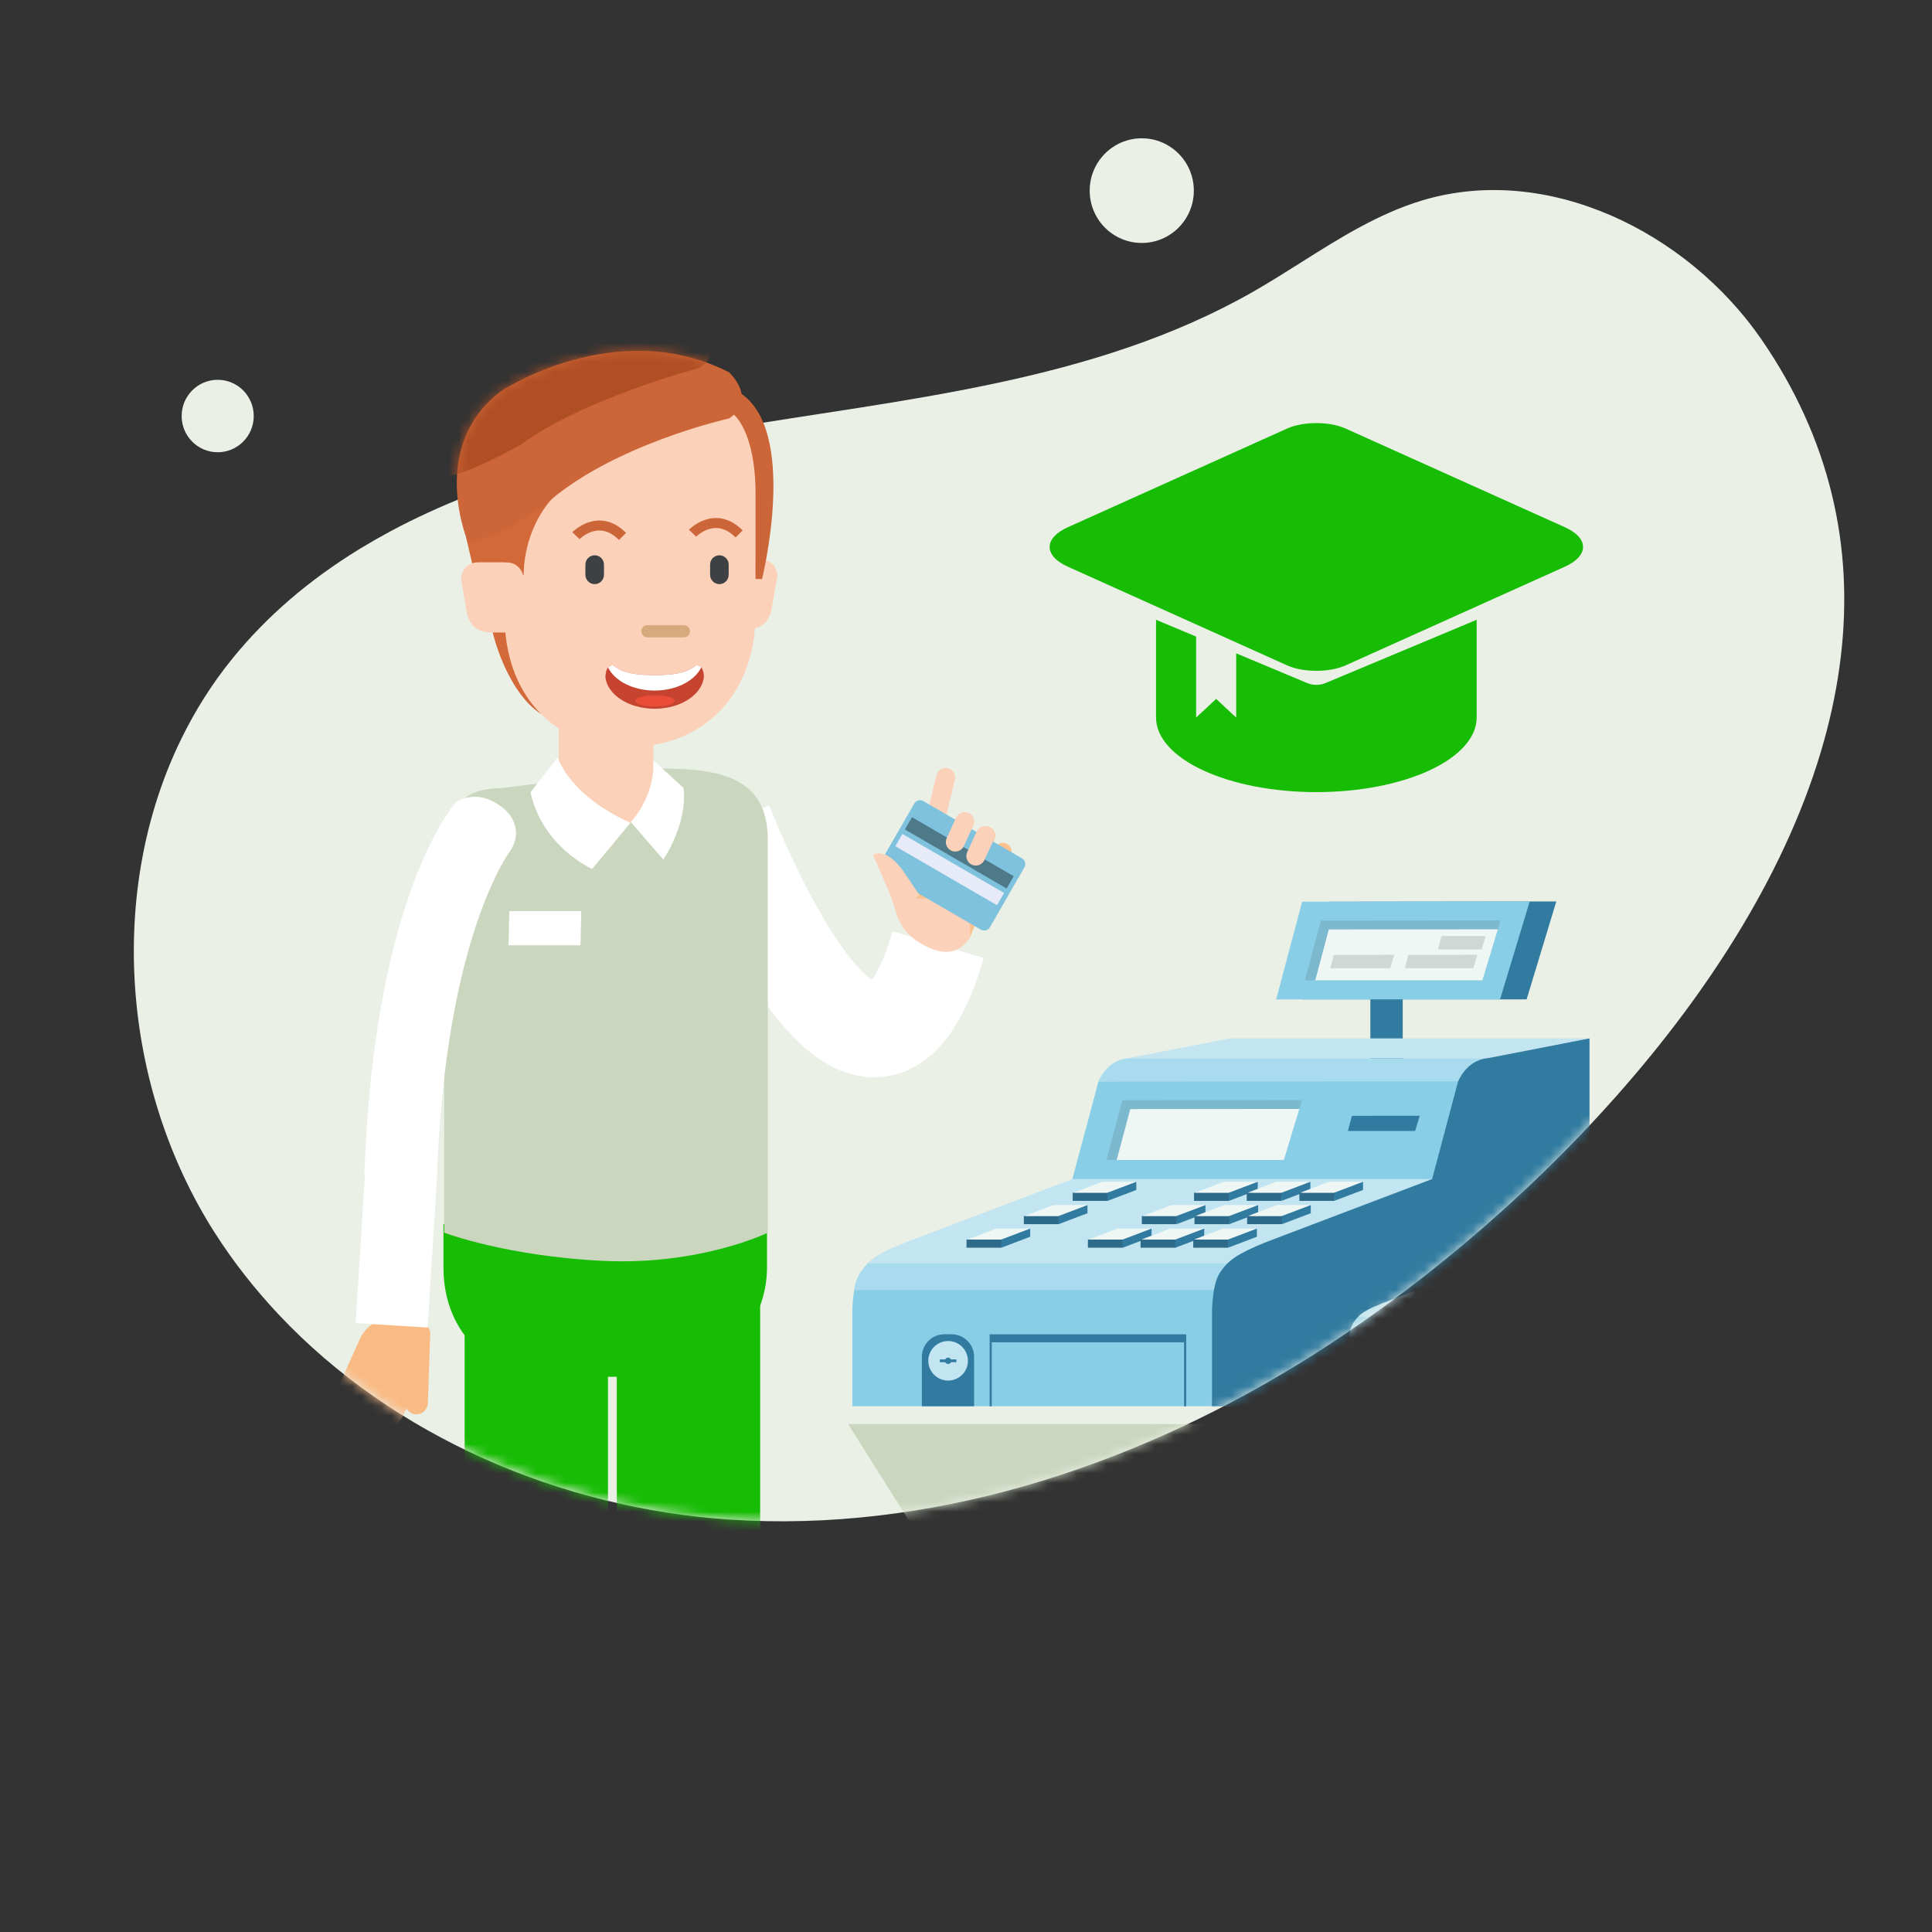 <svg width="200" height="200" viewBox="0 0 200 200" fill="none" xmlns="http://www.w3.org/2000/svg">
<rect x="0" y="0" width="200" height="200" fill="#333333" stroke="none"/>
<path fill-rule="evenodd" clip-rule="evenodd" d="M134.42 141.206C134.801 140.972 135.177 140.738 135.555 140.501C156.47 127.375 181.547 102.883 188.836 76.642C190.409 70.978 191.154 65.234 190.849 59.504C190.551 53.912 189.247 48.334 186.744 42.859C185.552 40.252 184.093 37.667 182.332 35.117C174.658 24.004 160.21 16.862 147.257 20.739C142.716 22.098 138.688 24.64 134.658 27.184C133.028 28.213 131.397 29.242 129.732 30.194C113.147 39.667 93.429 41.287 74.602 44.474C62.877 46.461 50.75 49.454 40.377 55.022C39.366 55.565 38.371 56.132 37.395 56.725L37.14 56.881C32.153 59.946 27.662 63.694 23.935 68.326C21.911 70.841 20.205 73.559 18.8 76.419C11.016 92.269 12.615 112.537 22.227 127.606C24.165 130.644 26.387 133.464 28.835 136.068C40.721 148.714 58.066 156.147 75.536 157.307C96.05 158.67 116.556 152.09 134.137 141.378L134.42 141.206Z" fill="#EBF0E6"/>
<mask id="mask0_2_190" style="mask-type:alpha" maskUnits="userSpaceOnUse" x="13" y="19" width="178" height="139">
<path fill-rule="evenodd" clip-rule="evenodd" d="M134.42 141.206C134.801 140.972 135.177 140.738 135.555 140.501C156.47 127.375 181.547 102.883 188.836 76.642C190.409 70.978 191.154 65.234 190.849 59.504C190.551 53.912 189.247 48.334 186.744 42.859C185.552 40.252 184.093 37.667 182.332 35.117C174.658 24.004 160.21 16.862 147.257 20.739C142.716 22.098 138.688 24.64 134.658 27.184C133.028 28.213 131.397 29.242 129.732 30.194C113.147 39.667 94.363 17.551 75.536 20.739C63.812 22.725 47.769 24.625 37.395 30.194C36.385 30.736 38.371 56.132 37.395 56.725L37.14 56.881C32.153 59.946 27.662 63.694 23.935 68.326C21.911 70.841 20.205 73.559 18.8 76.419C11.016 92.269 12.615 112.537 22.227 127.606C24.165 130.644 26.387 133.464 28.835 136.068C40.721 148.714 58.066 156.147 75.536 157.307C96.05 158.67 116.556 152.09 134.137 141.378L134.42 141.206Z" fill="#EBF0E6"/>
</mask>
<g mask="url(#mask0_2_190)">
<path d="M75.047 85.151C75.047 85.151 89.658 123.366 97.118 97.793" stroke="white" stroke-width="9.828"/>
<path fill-rule="evenodd" clip-rule="evenodd" d="M95.088 88.312L92.864 93.831C92.647 94.373 92.908 94.993 93.448 95.212L99.087 97.501C99.629 97.722 100.245 97.459 100.463 96.915L102.603 91.609C102.603 91.609 102.548 89.028 99.807 87.915C96.762 86.677 95.088 88.312 95.088 88.312Z" fill="#FAC28E"/>
<path fill-rule="evenodd" clip-rule="evenodd" d="M98.126 79.524C98.653 79.653 98.976 80.184 98.849 80.712L96.704 89.625C96.577 90.155 96.048 90.48 95.522 90.353C94.995 90.225 94.671 89.693 94.799 89.163L96.944 80.25C97.069 79.72 97.6 79.395 98.126 79.524Z" fill="#FBD1BA"/>
<path fill-rule="evenodd" clip-rule="evenodd" d="M102.605 85.711C103.048 86.022 103.155 86.637 102.846 87.08L97.614 94.597C97.303 95.043 96.691 95.153 96.247 94.841C95.803 94.529 95.696 93.916 96.006 93.47L101.239 85.954C101.549 85.508 102.161 85.399 102.605 85.711Z" fill="#FAC28E"/>
<path fill-rule="evenodd" clip-rule="evenodd" d="M104.337 87.409C104.74 87.69 104.837 88.247 104.557 88.653L99.807 95.474C99.526 95.879 98.971 95.977 98.569 95.694C98.164 95.411 98.069 94.855 98.348 94.451L103.098 87.628C103.381 87.225 103.935 87.126 104.337 87.409Z" fill="#FAC28E"/>
<path fill-rule="evenodd" clip-rule="evenodd" d="M100.463 96.916C100.463 96.916 99.349 99.484 96.257 98.146C96.257 98.146 91.575 96.247 93.448 93.031L100.218 93.022L100.463 96.916Z" fill="#FBD1BA"/>
<path fill-rule="evenodd" clip-rule="evenodd" d="M91.08 89.376C90.891 89.704 91.004 90.125 91.33 90.314L101.543 96.241C101.871 96.43 102.289 96.318 102.478 95.989L106.045 89.794C106.234 89.465 106.122 89.045 105.795 88.856L95.581 82.929C95.255 82.74 94.835 82.853 94.647 83.181L91.08 89.376Z" fill="#7EC2DE"/>
<path fill-rule="evenodd" clip-rule="evenodd" d="M93.68 85.872L104.203 91.978L104.936 90.705L94.412 84.598L93.68 85.872Z" fill="#4E7988"/>
<path fill-rule="evenodd" clip-rule="evenodd" d="M92.684 87.603L103.207 93.709L103.939 92.436L93.416 86.329L92.684 87.603Z" fill="#E7EAF7"/>
<path fill-rule="evenodd" clip-rule="evenodd" d="M100.275 84.153C100.767 84.378 100.985 84.962 100.762 85.457L99.786 87.575C99.562 88.068 98.981 88.289 98.487 88.065C97.995 87.839 97.777 87.256 98.001 86.76L98.976 84.643C99.2 84.147 99.781 83.929 100.275 84.153Z" fill="#FBD1BA"/>
<path fill-rule="evenodd" clip-rule="evenodd" d="M102.397 85.604C102.891 85.828 103.108 86.412 102.885 86.907L101.909 89.024C101.686 89.519 101.105 89.74 100.61 89.515C100.117 89.29 99.899 88.705 100.123 88.211L101.099 86.094C101.322 85.597 101.903 85.379 102.397 85.604Z" fill="#FBD1BA"/>
<path fill-rule="evenodd" clip-rule="evenodd" d="M93.046 95.294L92.191 92.71L90.383 88.513C90.383 88.513 91.73 87.408 93.855 90.682L95.145 92.614L93.046 95.294Z" fill="#FBD1BA"/>
<path d="M71.271 123.139V177.487" stroke="#17BC05" stroke-width="14.839"/>
<path d="M55.517 131.719V186.068" stroke="#17BC05" stroke-width="14.839"/>
<path fill-rule="evenodd" clip-rule="evenodd" d="M79.401 126.738V131.202C79.401 137.455 74.35 142.525 68.122 142.525H57.184C50.956 142.525 45.907 138.19 45.907 131.202V126.738H79.401Z" fill="#17BC05"/>
<path fill-rule="evenodd" clip-rule="evenodd" d="M79.479 127.607V86.922C79.479 80.372 74.428 79.554 68.2 79.554L51.785 81.597C45.555 81.597 45.987 86.908 45.987 93.459V127.607C45.987 127.607 52.407 130.045 62.429 130.524C72.555 131.008 79.479 127.607 79.479 127.607Z" fill="#CAD6BE"/>
<path fill-rule="evenodd" clip-rule="evenodd" d="M67.649 83.107C67.649 85.026 66.262 84.609 64.668 85.422C64 85.761 63.543 88.031 62.744 88.031C60.035 88.031 57.84 85.826 57.84 83.107V64.325C57.84 61.606 60.035 59.402 62.744 59.402C65.452 59.402 67.649 61.606 67.649 64.325V83.107Z" fill="#FBD1BA"/>
<path fill-rule="evenodd" clip-rule="evenodd" d="M57.724 78.402C57.724 78.402 58.877 82.305 65.261 85.183L61.295 89.953C61.295 89.953 56.145 87.684 54.914 82.015L57.724 78.402Z" fill="white"/>
<path fill-rule="evenodd" clip-rule="evenodd" d="M67.625 78.704C67.625 78.704 68.009 82.015 65.305 85.103L68.665 88.979C68.665 88.979 71.248 85.204 70.747 81.55L67.625 78.704Z" fill="white"/>
<path fill-rule="evenodd" clip-rule="evenodd" d="M51.008 65.476C51.008 65.476 52.366 71.51 56.018 73.926L55.469 64.314C55.469 64.314 51.002 59.944 51.008 65.476Z" fill="#D36839"/>
<path fill-rule="evenodd" clip-rule="evenodd" d="M74 63.408C74 64.365 74.773 65.141 75.727 65.141H77.194C78.148 65.141 79.254 64.967 79.807 63.408L80.478 59.62C80.478 58.663 79.705 57.888 78.752 57.888H75.727C74.773 57.888 74 58.663 74 59.62V63.408Z" fill="#FBD1BA"/>
<path fill-rule="evenodd" clip-rule="evenodd" d="M78.209 63.6C78.209 71.78 72.947 77.334 65.01 77.334C57.074 77.334 52.221 71.78 52.221 63.6V50.438C52.112 42.943 64.66 39.323 72.596 39.323C72.596 39.323 78.442 38.371 78.209 50.438V63.6Z" fill="#FBD1BA"/>
<path fill-rule="evenodd" clip-rule="evenodd" d="M71.424 65.346C71.424 65.695 71.141 65.979 70.794 65.979H67.015C66.669 65.979 66.386 65.695 66.386 65.346C66.386 64.997 66.669 64.715 67.015 64.715H70.794C71.141 64.715 71.424 64.997 71.424 65.346Z" fill="#D8A97D"/>
<path fill-rule="evenodd" clip-rule="evenodd" d="M62.524 59.503C62.524 60.036 62.093 60.468 61.562 60.468C61.028 60.468 60.599 60.036 60.599 59.503V58.449C60.599 57.916 61.028 57.483 61.562 57.483C62.093 57.483 62.524 57.916 62.524 58.449V59.503Z" fill="#3E4144"/>
<path fill-rule="evenodd" clip-rule="evenodd" d="M73.508 59.503C73.508 60.036 73.94 60.468 74.47 60.468C75.002 60.468 75.432 60.036 75.432 59.503V58.449C75.432 57.916 75.002 57.483 74.47 57.483C73.94 57.483 73.508 57.916 73.508 58.449V59.503Z" fill="#3E4144"/>
<path fill-rule="evenodd" clip-rule="evenodd" d="M72.872 70.02C72.717 71.887 70.496 73.368 67.766 73.368C65.078 73.368 62.884 71.925 62.668 70.097C62.688 69.572 62.803 69.272 62.945 69.102C63.155 68.847 63.412 68.87 63.522 68.893C64.436 69.703 65.994 69.888 67.766 69.888C69.541 69.888 71.092 69.703 72.012 68.893C72.114 68.87 72.378 68.839 72.596 69.094C72.731 69.256 72.845 69.541 72.872 70.02Z" fill="#C5432F"/>
<path fill-rule="evenodd" clip-rule="evenodd" d="M72.596 69.094C71.903 70.483 70.008 71.486 67.766 71.486C65.533 71.486 63.635 70.491 62.945 69.102C63.155 68.847 63.412 68.87 63.522 68.894C64.436 69.703 65.994 69.888 67.766 69.888C69.541 69.888 71.092 69.703 72.012 68.894C72.114 68.87 72.378 68.839 72.596 69.094Z" fill="white"/>
<path fill-rule="evenodd" clip-rule="evenodd" d="M69.845 72.556C69.845 72.88 68.929 73.143 67.798 73.143C66.669 73.143 65.751 72.88 65.751 72.556C65.751 72.233 66.669 71.97 67.798 71.97C68.929 71.97 69.845 72.233 69.845 72.556Z" fill="#E94D38"/>
<path d="M59.622 55.453C59.622 55.453 61.955 53.034 64.443 55.532" stroke="#CC6537" stroke-width="1.034"/>
<path d="M71.693 55.196C71.693 55.196 74.026 52.776 76.513 55.274" stroke="#CC6537" stroke-width="1.034"/>
<path fill-rule="evenodd" clip-rule="evenodd" d="M76.513 40.615C76.513 40.615 75.977 41.68 75.977 42.93C75.977 42.93 78.209 44.683 78.209 51.052V59.934H78.889C78.889 59.934 82.735 44.437 76.513 40.615Z" fill="#CC6537"/>
<path fill-rule="evenodd" clip-rule="evenodd" d="M57.18 51.603C57.18 51.603 54.288 54.406 54.203 59.549H52.221V58.222H49.449L48.88 58.32L48.239 55.576C48.239 55.576 52.752 50.692 57.18 51.603Z" fill="#D36839"/>
<path fill-rule="evenodd" clip-rule="evenodd" d="M75.486 43.313C75.486 43.313 63.204 46.043 56.307 52.361C56.307 52.361 51.161 55.846 48.459 56.164C48.459 56.164 44.204 46.24 51.904 40.468C51.904 40.468 63.795 32.586 75.486 38.545C75.486 38.545 78.46 41.315 75.486 43.313Z" fill="#CC6537"/>
<mask id="mask1_2_190" style="mask-type:alpha" maskUnits="userSpaceOnUse" x="47" y="36" width="30" height="21">
<path fill-rule="evenodd" clip-rule="evenodd" d="M75.486 43.313C75.486 43.313 63.204 46.043 56.307 52.361C56.307 52.361 51.161 55.846 48.459 56.164C48.459 56.164 44.204 46.24 51.904 40.468C51.904 40.468 63.795 32.586 75.486 38.545C75.486 38.545 78.46 41.315 75.486 43.313Z" fill="white"/>
</mask>
<g mask="url(#mask1_2_190)">
<path fill-rule="evenodd" clip-rule="evenodd" d="M72.314 38.114C72.314 38.114 60.328 41.29 53.955 46.003C53.955 46.003 49.108 48.767 46.45 49.293C46.45 49.293 41.484 43.738 48.695 39.261C48.695 39.261 59.908 32.979 71.957 35.195C71.957 35.195 75.117 36.527 72.314 38.114Z" fill="#B04F24"/>
</g>
<path fill-rule="evenodd" clip-rule="evenodd" d="M54.202 63.743C54.202 64.701 53.429 65.476 52.476 65.476H51.008C50.055 65.476 48.949 65.302 48.395 63.743L47.724 59.956C47.724 58.998 48.497 58.222 49.449 58.222H52.476C53.429 58.222 54.202 58.998 54.202 59.956V63.743Z" fill="#FBD1BA"/>
<path fill-rule="evenodd" clip-rule="evenodd" d="M47.142 83.115C47.142 83.115 49.317 81.316 52.231 83.772C52.231 83.772 54.365 85.479 52.909 87.96C52.841 88.044 46.099 96.763 45.23 121.874L37.713 121.612C38.675 93.903 46.278 84.138 47.142 83.115Z" fill="white"/>
<path fill-rule="evenodd" clip-rule="evenodd" d="M41.745 146.508C40.907 148.359 39.196 148.166 37.351 147.327C35.508 146.49 34.231 145.326 35.065 143.475L37.263 138.599C38.096 136.748 40.266 135.926 42.111 136.764C43.955 137.601 44.773 139.78 43.938 141.632L41.745 146.508Z" fill="#F9BA83"/>
<path fill-rule="evenodd" clip-rule="evenodd" d="M44.289 145.257C44.267 145.916 43.718 146.43 43.058 146.408C42.406 146.385 41.893 145.832 41.915 145.174L42.162 138.024C42.188 137.366 42.739 136.851 43.392 136.874C44.048 136.896 44.562 137.45 44.537 138.106L44.289 145.257Z" fill="#F9BA83"/>
<path fill-rule="evenodd" clip-rule="evenodd" d="M36.82 136.966L44.267 137.426L45.281 121.192L37.835 120.733L36.82 136.966Z" fill="white"/>
<path fill-rule="evenodd" clip-rule="evenodd" d="M52.64 97.858H60.092L60.174 94.32H52.722L52.64 97.858Z" fill="white"/>
<path fill-rule="evenodd" clip-rule="evenodd" d="M145.21 110.742H141.86V101.487H145.21V110.742Z" fill="#317BA0"/>
<path fill-rule="evenodd" clip-rule="evenodd" d="M161.109 93.317L158.035 103.458H134.861L137.554 93.345L158.356 93.32L161.109 93.317Z" fill="#317BA0"/>
<path fill-rule="evenodd" clip-rule="evenodd" d="M88.232 135.998V145.576H136.884V132.334H88.755C88.612 132.702 88.509 133.124 88.433 133.546C88.212 134.765 88.232 135.998 88.232 135.998Z" fill="#89CEE7"/>
<path fill-rule="evenodd" clip-rule="evenodd" d="M88.433 133.546H139.533V129.137H92.514C91.217 129.722 90.418 130.211 89.826 130.789C89.514 131.094 89.26 131.423 89.017 131.804C88.73 132.258 88.548 132.901 88.433 133.546Z" fill="#A8DBEE"/>
<path fill-rule="evenodd" clip-rule="evenodd" d="M89.826 130.789H157.193V116.982H112.366L111.019 122.053L93.737 128.616C91.683 129.454 90.585 130.049 89.826 130.789Z" fill="#C2E5F1"/>
<path fill-rule="evenodd" clip-rule="evenodd" d="M151.328 111.912L148.254 122.053H111.019L113.714 111.94L151.328 111.912Z" fill="#89CEE7"/>
<path fill-rule="evenodd" clip-rule="evenodd" d="M158.356 93.317L155.283 103.458H132.107L134.8 93.345L158.356 93.317Z" fill="#89CEE7"/>
<path fill-rule="evenodd" clip-rule="evenodd" d="M135.085 101.487H153.459L155.06 96.202L155.337 95.286L136.732 95.304L135.085 101.487Z" fill="#7CB8CE"/>
<path fill-rule="evenodd" clip-rule="evenodd" d="M164.546 107.493H127.308L116.766 109.544H154.003L164.546 107.493Z" fill="#C2E5F1"/>
<path fill-rule="evenodd" clip-rule="evenodd" d="M113.714 111.94H158.206L154.003 109.544H116.766C114.738 109.729 113.869 111.568 113.714 111.94Z" fill="#A8DBEE"/>
<path fill-rule="evenodd" clip-rule="evenodd" d="M125.469 135.998V145.576H164.546V107.494L155.399 109.273L154.003 109.544C151.745 109.75 150.924 112.006 150.924 112.006L148.254 122.053L130.973 128.616C128.075 129.798 127.083 130.495 126.254 131.804C125.424 133.116 125.469 135.998 125.469 135.998Z" fill="#317BA0"/>
<path fill-rule="evenodd" clip-rule="evenodd" d="M122.796 138.954H102.446V138.125H122.796V138.954Z" fill="#317BA0"/>
<path fill-rule="evenodd" clip-rule="evenodd" d="M95.432 140.448V145.576H100.838V140.448C100.838 139.166 99.796 138.125 98.511 138.125H97.759C96.474 138.125 95.432 139.166 95.432 140.448Z" fill="#317BA0"/>
<path fill-rule="evenodd" clip-rule="evenodd" d="M96.098 140.869C96.098 142 97.016 142.916 98.149 142.916C99.28 142.916 100.199 142 100.199 140.869C100.199 139.739 99.28 138.822 98.149 138.822C97.016 138.822 96.098 139.739 96.098 140.869Z" fill="#C2E5F1"/>
<path fill-rule="evenodd" clip-rule="evenodd" d="M99.006 141.013H97.29V140.727H99.006V141.013Z" fill="#317BA0"/>
<path fill-rule="evenodd" clip-rule="evenodd" d="M97.821 140.87C97.821 141.05 97.967 141.197 98.149 141.197C98.329 141.197 98.475 141.05 98.475 140.87C98.475 140.689 98.329 140.542 98.149 140.542C97.967 140.542 97.821 140.689 97.821 140.87Z" fill="#317BA0"/>
<path fill-rule="evenodd" clip-rule="evenodd" d="M122.796 145.576H122.576V138.954H122.796V145.576Z" fill="#317BA0"/>
<path fill-rule="evenodd" clip-rule="evenodd" d="M102.665 145.576H102.446V138.954H102.665V145.576Z" fill="#317BA0"/>
<path fill-rule="evenodd" clip-rule="evenodd" d="M114.733 123.469L114.648 124.315H111.043V123.469H114.733Z" fill="#2E6B8B"/>
<path fill-rule="evenodd" clip-rule="evenodd" d="M117.719 122.336L114.733 123.469H111.129L114.113 122.336H117.719Z" fill="#EFF7F4"/>
<path fill-rule="evenodd" clip-rule="evenodd" d="M114.648 123.469V124.315L117.631 123.182V122.336L114.648 123.469Z" fill="#317BA0"/>
<path fill-rule="evenodd" clip-rule="evenodd" d="M109.679 125.879L109.592 126.725H105.988V125.879H109.679Z" fill="#2E6B8B"/>
<path fill-rule="evenodd" clip-rule="evenodd" d="M112.663 124.747L109.679 125.879H106.074L109.059 124.747H112.663Z" fill="#EFF7F4"/>
<path fill-rule="evenodd" clip-rule="evenodd" d="M109.592 125.879V126.725L112.576 125.592V124.747L109.592 125.879Z" fill="#317BA0"/>
<path fill-rule="evenodd" clip-rule="evenodd" d="M103.745 128.315L103.658 129.161H100.053V128.315H103.745Z" fill="#2E6B8B"/>
<path fill-rule="evenodd" clip-rule="evenodd" d="M106.729 127.182L103.745 128.315H100.142L103.125 127.182H106.729Z" fill="#EFF7F4"/>
<path fill-rule="evenodd" clip-rule="evenodd" d="M103.659 128.315V129.161L106.644 128.028V127.182L103.659 128.315Z" fill="#317BA0"/>
<path fill-rule="evenodd" clip-rule="evenodd" d="M127.3 123.469L127.214 124.315H123.608V123.469H127.3Z" fill="#2E6B8B"/>
<path fill-rule="evenodd" clip-rule="evenodd" d="M130.284 122.336L127.3 123.469H123.695L126.678 122.336H130.284Z" fill="#EFF7F4"/>
<path fill-rule="evenodd" clip-rule="evenodd" d="M127.214 123.469V124.315L130.198 123.182V122.336L127.214 123.469Z" fill="#317BA0"/>
<path fill-rule="evenodd" clip-rule="evenodd" d="M132.751 123.469L132.664 124.315H129.06V123.469H132.751Z" fill="#2E6B8B"/>
<path fill-rule="evenodd" clip-rule="evenodd" d="M135.734 122.336L132.752 123.469H129.146L132.13 122.336H135.734Z" fill="#EFF7F4"/>
<path fill-rule="evenodd" clip-rule="evenodd" d="M132.664 123.469V124.315L135.648 123.182V122.336L132.664 123.469Z" fill="#317BA0"/>
<path fill-rule="evenodd" clip-rule="evenodd" d="M138.201 123.469L138.115 124.315H134.512V123.469H138.201Z" fill="#2E6B8B"/>
<path fill-rule="evenodd" clip-rule="evenodd" d="M141.185 122.336L138.2 123.469H134.596L137.581 122.336H141.185Z" fill="#EFF7F4"/>
<path fill-rule="evenodd" clip-rule="evenodd" d="M138.115 123.469V124.315L141.101 123.182V122.336L138.115 123.469Z" fill="#317BA0"/>
<path fill-rule="evenodd" clip-rule="evenodd" d="M121.892 125.879L121.805 126.725H118.202V125.879H121.892Z" fill="#2E6B8B"/>
<path fill-rule="evenodd" clip-rule="evenodd" d="M124.876 124.747L121.892 125.879H118.289L121.271 124.747H124.876Z" fill="#EFF7F4"/>
<path fill-rule="evenodd" clip-rule="evenodd" d="M121.805 125.879V126.725L124.79 125.592V124.747L121.805 125.879Z" fill="#317BA0"/>
<path fill-rule="evenodd" clip-rule="evenodd" d="M127.344 125.879L127.258 126.725H123.652V125.879H127.344Z" fill="#2E6B8B"/>
<path fill-rule="evenodd" clip-rule="evenodd" d="M130.327 124.747L127.343 125.879H123.739L126.722 124.747H130.327Z" fill="#EFF7F4"/>
<path fill-rule="evenodd" clip-rule="evenodd" d="M127.257 125.879V126.725L130.24 125.592V124.747L127.257 125.879Z" fill="#317BA0"/>
<path fill-rule="evenodd" clip-rule="evenodd" d="M132.794 125.879L132.708 126.725H129.103V125.879H132.794Z" fill="#2E6B8B"/>
<path fill-rule="evenodd" clip-rule="evenodd" d="M135.778 124.747L132.794 125.879H129.189L132.173 124.747H135.778Z" fill="#EFF7F4"/>
<path fill-rule="evenodd" clip-rule="evenodd" d="M132.708 125.879V126.725L135.692 125.592V124.747L132.708 125.879Z" fill="#317BA0"/>
<path fill-rule="evenodd" clip-rule="evenodd" d="M116.311 128.315L116.226 129.161H112.62V128.315H116.311Z" fill="#2E6B8B"/>
<path fill-rule="evenodd" clip-rule="evenodd" d="M119.296 127.182L116.311 128.315H112.707L115.691 127.182H119.296Z" fill="#EFF7F4"/>
<path fill-rule="evenodd" clip-rule="evenodd" d="M116.225 128.315V129.161L119.21 128.028V127.182L116.225 128.315Z" fill="#317BA0"/>
<path fill-rule="evenodd" clip-rule="evenodd" d="M121.763 128.315L121.677 129.161H118.072V128.315H121.763Z" fill="#2E6B8B"/>
<path fill-rule="evenodd" clip-rule="evenodd" d="M124.747 127.182L121.763 128.315H118.159L121.141 127.182H124.747Z" fill="#EFF7F4"/>
<path fill-rule="evenodd" clip-rule="evenodd" d="M121.677 128.315V129.161L124.66 128.028V127.182L121.677 128.315Z" fill="#317BA0"/>
<path fill-rule="evenodd" clip-rule="evenodd" d="M127.214 128.315L127.128 129.161H123.523V128.315H127.214Z" fill="#2E6B8B"/>
<path fill-rule="evenodd" clip-rule="evenodd" d="M130.198 127.182L127.214 128.315H123.609L126.594 127.182H130.198Z" fill="#EFF7F4"/>
<path fill-rule="evenodd" clip-rule="evenodd" d="M127.128 128.315V129.161L130.111 128.028V127.182L127.128 128.315Z" fill="#317BA0"/>
<path fill-rule="evenodd" clip-rule="evenodd" d="M136.153 101.487H153.459L155.06 96.202L137.557 96.218L136.153 101.487Z" fill="#EFF7F4"/>
<path fill-rule="evenodd" clip-rule="evenodd" d="M148.853 98.278H153.384L153.803 96.894L149.22 96.898L148.853 98.278Z" fill="#D0D7D4"/>
<path fill-rule="evenodd" clip-rule="evenodd" d="M145.421 100.228H152.516L152.934 98.844L145.789 98.849L145.421 100.228Z" fill="#D0D7D4"/>
<path fill-rule="evenodd" clip-rule="evenodd" d="M137.707 100.228H143.916L144.336 98.844L138.075 98.849L137.707 100.228Z" fill="#D0D7D4"/>
<path fill-rule="evenodd" clip-rule="evenodd" d="M114.533 120.082H132.908L134.51 114.797L134.787 113.882L116.181 113.9L114.533 120.082Z" fill="#7CB8CE"/>
<path fill-rule="evenodd" clip-rule="evenodd" d="M115.601 120.082H132.908L134.51 114.797L117.005 114.814L115.601 120.082Z" fill="#EFF7F4"/>
<path fill-rule="evenodd" clip-rule="evenodd" d="M139.533 117.076H146.495L146.971 115.503L139.951 115.508L139.533 117.076Z" fill="#317BA0"/>
<path fill-rule="evenodd" clip-rule="evenodd" d="M158.272 133.741C158.272 134.571 158.946 135.244 159.778 135.244H172.129C172.96 135.244 173.635 134.571 173.635 133.741V130.424C173.635 129.593 172.96 128.92 172.129 128.92H159.778C158.946 128.92 158.272 129.593 158.272 130.424V133.741Z" fill="#2C6786"/>
<path fill-rule="evenodd" clip-rule="evenodd" d="M139.608 139.565V145.576H163.628V137.265H139.938C139.846 137.496 139.782 137.761 139.734 138.026C139.595 138.791 139.608 139.565 139.608 139.565Z" fill="#89CEE7"/>
<path fill-rule="evenodd" clip-rule="evenodd" d="M139.734 138.026H165.29V135.258H142.297C141.481 135.625 140.981 135.933 140.609 136.296C140.413 136.487 140.252 136.693 140.101 136.932C139.921 137.217 139.807 137.62 139.734 138.026Z" fill="#A8DBEE"/>
<path fill-rule="evenodd" clip-rule="evenodd" d="M153.91 130.813L153.918 130.785H170.828V136.296H140.609C141.086 135.83 141.773 135.457 143.063 134.931L153.91 130.813Z" fill="#C2E5F1"/>
<path fill-rule="evenodd" clip-rule="evenodd" d="M159.918 134.931L170.764 130.813L170.771 130.785H175.444V145.576H156.463V139.565C156.463 139.565 156.435 137.756 156.956 136.932C157.476 136.111 158.098 135.674 159.918 134.931Z" fill="#317BA0"/>
<path fill-rule="evenodd" clip-rule="evenodd" d="M155.189 131.837L155.124 132.469H152.429V131.837H155.189Z" fill="#2E6B8B"/>
<path fill-rule="evenodd" clip-rule="evenodd" d="M157.419 130.989L155.188 131.837H152.493L154.724 130.989H157.419Z" fill="#EFF7F4"/>
<path fill-rule="evenodd" clip-rule="evenodd" d="M155.124 131.837V132.469L157.354 131.621V130.989L155.124 131.837Z" fill="#317BA0"/>
<path fill-rule="evenodd" clip-rule="evenodd" d="M159.263 131.837L159.199 132.469H156.504V131.837H159.263Z" fill="#2E6B8B"/>
<path fill-rule="evenodd" clip-rule="evenodd" d="M161.495 130.989L159.264 131.837H156.569L158.8 130.989H161.495Z" fill="#EFF7F4"/>
<path fill-rule="evenodd" clip-rule="evenodd" d="M159.199 131.837V132.469L161.43 131.621V130.989L159.199 131.837Z" fill="#317BA0"/>
<path fill-rule="evenodd" clip-rule="evenodd" d="M163.339 131.837L163.274 132.469H160.58V131.837H163.339Z" fill="#2E6B8B"/>
<path fill-rule="evenodd" clip-rule="evenodd" d="M165.57 130.989L163.339 131.837H160.645L162.875 130.989H165.57Z" fill="#EFF7F4"/>
<path fill-rule="evenodd" clip-rule="evenodd" d="M163.274 131.837V132.469L165.506 131.621V130.989L163.274 131.837Z" fill="#317BA0"/>
<path fill-rule="evenodd" clip-rule="evenodd" d="M151.145 133.638L151.08 134.27H148.386V133.638H151.145Z" fill="#2E6B8B"/>
<path fill-rule="evenodd" clip-rule="evenodd" d="M153.376 132.792L151.146 133.638H148.451L150.682 132.792H153.376Z" fill="#EFF7F4"/>
<path fill-rule="evenodd" clip-rule="evenodd" d="M151.08 133.638V134.27L153.312 133.423V132.792L151.08 133.638Z" fill="#317BA0"/>
<path fill-rule="evenodd" clip-rule="evenodd" d="M155.221 133.638L155.157 134.27H152.461V133.638H155.221Z" fill="#2E6B8B"/>
<path fill-rule="evenodd" clip-rule="evenodd" d="M157.452 132.792L155.222 133.638H152.526L154.757 132.792H157.452Z" fill="#EFF7F4"/>
<path fill-rule="evenodd" clip-rule="evenodd" d="M155.157 133.638V134.27L157.387 133.423V132.792L155.157 133.638Z" fill="#317BA0"/>
<path fill-rule="evenodd" clip-rule="evenodd" d="M159.296 133.638L159.231 134.27H156.537V133.638H159.296Z" fill="#2E6B8B"/>
<path fill-rule="evenodd" clip-rule="evenodd" d="M161.526 132.792L159.296 133.638H156.6L158.832 132.792H161.526Z" fill="#EFF7F4"/>
<path fill-rule="evenodd" clip-rule="evenodd" d="M159.232 133.638V134.27L161.462 133.423V132.792L159.232 133.638Z" fill="#317BA0"/>
<path fill-rule="evenodd" clip-rule="evenodd" d="M146.973 135.46L146.909 136.092H144.214V135.46H146.973Z" fill="#2E6B8B"/>
<path fill-rule="evenodd" clip-rule="evenodd" d="M149.204 134.612L146.973 135.459H144.278L146.51 134.612H149.204Z" fill="#EFF7F4"/>
<path fill-rule="evenodd" clip-rule="evenodd" d="M146.909 135.459V136.092L149.139 135.244V134.612L146.909 135.459Z" fill="#317BA0"/>
<path fill-rule="evenodd" clip-rule="evenodd" d="M151.049 135.46L150.984 136.092H148.29V135.46H151.049Z" fill="#2E6B8B"/>
<path fill-rule="evenodd" clip-rule="evenodd" d="M153.28 134.612L151.049 135.459H148.354L150.584 134.612H153.28Z" fill="#EFF7F4"/>
<path fill-rule="evenodd" clip-rule="evenodd" d="M150.985 135.459V136.092L153.216 135.244V134.612L150.985 135.459Z" fill="#317BA0"/>
<path fill-rule="evenodd" clip-rule="evenodd" d="M155.124 135.46L155.059 136.092H152.364V135.46H155.124Z" fill="#2E6B8B"/>
<path fill-rule="evenodd" clip-rule="evenodd" d="M157.354 134.612L155.124 135.459H152.428L154.66 134.612H157.354Z" fill="#EFF7F4"/>
<path fill-rule="evenodd" clip-rule="evenodd" d="M155.059 135.459V136.092L157.29 135.244V134.612L155.059 135.459Z" fill="#317BA0"/>
<path fill-rule="evenodd" clip-rule="evenodd" d="M160.378 140.087C160.378 140.819 160.973 141.413 161.706 141.413H177.478C178.211 141.413 178.805 140.819 178.805 140.087V139.633C178.805 138.901 178.211 138.306 177.478 138.306H161.706C160.973 138.306 160.378 138.901 160.378 139.633V140.087Z" fill="#2C6786"/>
<path fill-rule="evenodd" clip-rule="evenodd" d="M176.354 203.56L130.252 214.928L87.805 147.426H176.354V203.56Z" fill="#CAD6BE"/>
</g>
<ellipse rx="3.731" ry="3.75" transform="matrix(-1 0 0 1 22.536 43.067)" fill="#EBF0E6"/>
<ellipse rx="5.39" ry="5.417" transform="matrix(-1 0 0 1 118.195 19.734)" fill="#EBF0E6"/>
<path d="M119.672 64.159V74.281C119.672 75.295 120.102 76.299 120.936 77.235C121.77 78.172 122.992 79.023 124.533 79.739C126.074 80.456 127.904 81.025 129.917 81.412C131.931 81.8 134.089 82 136.268 82C138.447 82 140.605 81.8 142.619 81.412C144.632 81.025 146.462 80.456 148.003 79.739C149.544 79.023 150.766 78.172 151.6 77.235C152.434 76.299 152.864 75.295 152.864 74.281V64.159L137.229 70.705C136.614 70.962 135.922 70.962 135.307 70.705L127.97 67.632V74.281L125.896 72.352L123.821 74.281V65.897L119.672 64.159Z" fill="#17BC05"/>
<path d="M161.996 54.578L139.295 44.362C137.623 43.61 134.913 43.61 133.241 44.362L110.54 54.578C108.033 55.706 108.033 57.535 110.54 58.664L133.241 68.879C134.913 69.631 137.623 69.631 139.295 68.879L161.996 58.664C164.503 57.535 164.503 55.706 161.996 54.578Z" fill="#17BC05"/>
</svg>
